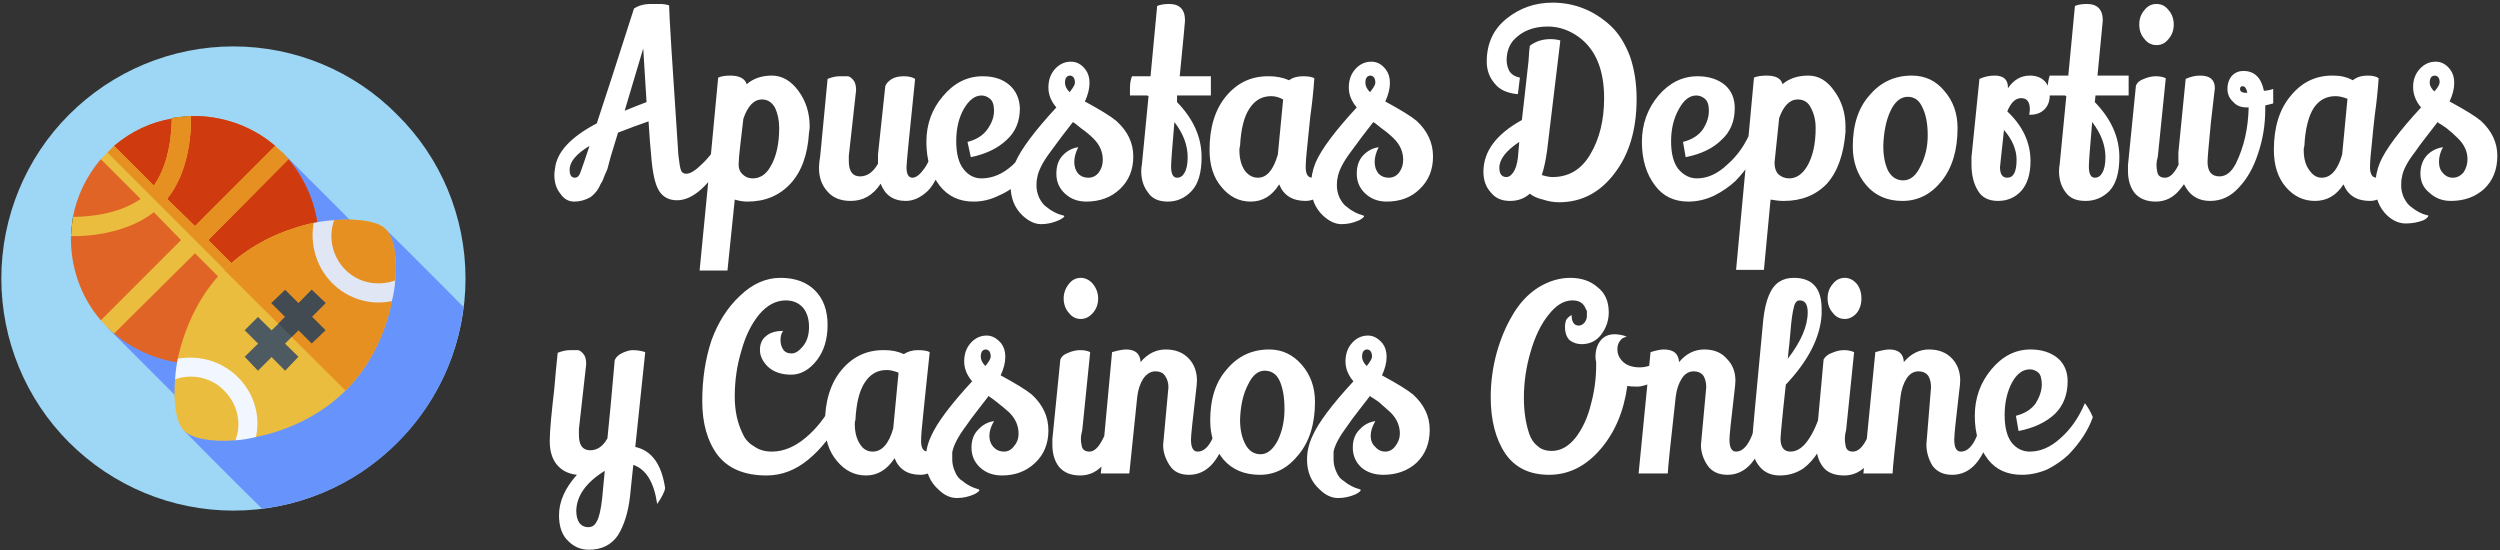 <svg xmlns="http://www.w3.org/2000/svg" width="377" height="83" version="1.2"><rect width="100%" height="100%" fill="#333333" stroke="none"/><style>.e{fill:#eabd3e}.f{fill:#e69022}.i{fill:#4e5a61}.j{fill:#424b52}.k{fill:#fff}</style><path d="M.2 42c0 9.3 3.7 18.2 10.2 24.7C17 73.3 25.9 77 35.2 77s18.2-3.7 24.7-10.3c6.6-6.5 10.3-15.4 10.3-24.7 0-9.3-3.7-18.2-10.3-24.7C53.4 10.7 44.5 7 35.2 7 25.9 7 17 10.7 10.4 17.3 3.9 23.8.2 32.7.2 42z" style="fill:#9dd7f5"/><path d="M69.9 46.3c-5.5-5.6-11.7-11.7-11.7-11.7l-5.5-1.5L42.6 23S15.8 49 16.2 49.4l10.1 10.1 1.5 5.5s6.1 6.2 11.7 11.7C55.4 74.8 68 62.2 69.9 46.3z" style="fill:#6694fc"/><path d="M25.2 30q-.4.6-.9 1.1-.5.5-1.1.9c-3.4 2.7-8.6 3.7-12.5 3.6q.1-1.5.3-2.9c1.3 0 6.5-.1 10.2-2.7q.5-.4 1.1-.9.5-.5.9-1.1c2.6-3.7 2.7-8.9 2.7-10.2q1.4-.2 2.9-.3c0 1 .1 7.8-3.6 12.5z"/><path d="m48 34.9-9.9 10-10 9.9c-4-.3-7.8-1.9-10.9-4.5l1.3-2.5-3.3.5c-3.1-3.6-4.6-8.2-4.5-12.7l1.3-1.2-1-1.7c.6-3.1 2-6.1 4.2-8.7 0 0 1.8.4 2.5.5.7.1.2.2-.5-2.5 2.6-2.2 5.6-3.6 8.7-4.1v-.1l1.7 1.7 1.2-2c4.5-.1 9.1 1.4 12.7 4.5l-.5 2.4 2.5-.4c2.6 3.1 4.2 6.9 4.5 10.9z" style="fill:#e06426"/><path d="m48 34.9-9.9 10-20.4-20.4c.7.1.2.2-.5-2.5 2.6-2.2 5.6-3.6 8.7-4.1v-.1l1.7 1.7 1.2-2c4.5-.1 9.1 1.4 12.7 4.5l-.5 2.4 2.5-.4c2.6 3.1 4.2 6.9 4.5 10.9z" style="fill:#cf3b0e"/><path d="m31.4 36.2 4.3 4.3-1 1-1 1-4.3-4.3-12.2 12.1q-.5-.4-1-.9-.5-.6-1-1.1l12.1-12.1-4.1-4.2c-3.4 2.7-8.6 3.7-12.5 3.6q.1-1.5.3-2.9c1.3 0 6.5-.1 10.2-2.7l-6-6 1-1 1-1 6 6c2.6-3.7 2.7-8.9 2.7-10.2q1.4-.2 2.9-.3v.6c0 2-.3 7.8-3.6 11.9l4.2 4.1L41.5 22q.5.5 1.1 1 .5.5.9 1z" class="e"/><path d="m31.4 36.2 4.3 4.3-1 1L16.2 23l1-1 6 6c2.6-3.7 2.7-8.9 2.7-10.2q1.4-.2 2.9-.3v.6c0 2-.3 7.8-3.6 11.9l4.2 4.1L41.5 22q.5.5 1.1 1 .5.5.9 1z" class="f"/><path d="M59.7 40.4c0-2.8-.6-4.9-1.5-5.8-1.1-1.2-4.1-1.7-7.8-1.4l-1.9 1.9-1.2-1.5c-4.5 1-9.5 3.1-13.5 7.1-3.9 3.9-6 8.9-7 13.4l1.6 1.2-2 1.9c-.3 3.7.2 6.7 1.4 7.8 1.1 1.1 4.1 1.7 7.7 1.4l1.9-2.1 1.2 1.6c4.5-.9 9.6-3.1 13.5-7 3.9-3.9 6.1-8.9 7-13.5l-1.7-1.5 2.2-1.6q.1-1 .1-1.9z" class="e"/><path d="m59.6 42.3-2.2 1.6 1.7 1.5c-.9 4.6-3.1 9.6-7 13.5L33.8 40.7c4-4 9-6.1 13.5-7.1l1.2 1.5 1.9-1.9c3.7-.3 6.7.2 7.8 1.4.9.9 1.5 3 1.5 5.8q0 .9-.1 1.9z" class="f"/><path d="M59.6 42.3q-.1 1.5-.5 3.1c-3.2.7-6.6-.3-9-2.7-2.3-2.3-3.4-5.7-2.8-9.1q1.6-.3 3.1-.4c-.9 2.4-.4 5.4 1.7 7.5 2 2 4.9 2.5 7.5 1.6z" style="fill:#e0e6f3"/><path d="M38.6 65.9q-1.6.4-3.1.5c1-2.6.3-5.5-1.7-7.5-1.9-2-4.9-2.6-7.4-1.7q.1-1.5.4-3.1c3.3-.6 6.7.4 9.1 2.8 2.4 2.4 3.4 5.8 2.7 9z" style="fill:#f2f7ff"/><path d="M49.1 45.7 44 50.8l-5.1 5.1-2-2.1 5.1-5 5-5.1z" class="i"/><path d="m42 48.8 5-5.1 2.1 2-5.1 5.1z" class="j"/><path d="m36.9 49.8 2-2 6.1 6-2 2.1z" class="i"/><path d="m40.9 45.7 2.1-2 6.1 6.1-2.1 2z" class="j"/><path d="M102.1 30.2q-1.8 0-2.7-1.4-.9-1.4-1.2-5.3-.2-2-.4-5.2-2.3.8-4.6 1.7l-1.1 3.6q-.3 1.1-.4 1.5-.1.5-.5 1.3-.3.9-.6 1.3-.2.5-.6 1.1-.5.6-.9.9-1.2.7-2.5.7t-2.1-1.2q-.9-1.1-.9-2.8 0-.5.1-1 .4-3.7 6.3-6.8 1.7-5.1 5.6-17.3 1-.7 2.6-.7h1.5q.5 0 1.2.2 0 1.8 1.4 22.6.2 1.8.4 2.3.2.5.8.5.9 0 2.4-1.5 1.5-1.4 2.7-3.6l.9 2.6-.8 1.2q-3.4 5.3-6.6 5.3zm-4.6-14.8L97 7.3l-2.8 9.4q2.2-.9 3.3-1.3zM88.9 22q-3 1.8-3 3.6 0 1.2.8 1.2.6 0 .9-1 .4-1.1 1.3-3.8zm21.2-10.6q2.1 0 2.5 1.3 1.5-1.3 3.8-1.3t4 2.3q1.7 2.3 1.7 5.4 0 .4-.1.9-.3 5-2.8 7.7t-6.5 2.7q-.9 0-1.9-.3l-1.1 10.7h-4.2q2.1-21.4 2.8-29.1.7-.3 1.8-.3zm7.4 7.9q0-1.7-.6-3-.7-1.3-2-1.3-1.8 0-2.8 2.9-.7 5.7-.7 6.6-.1 1.2.6 1.8.6.6 1.5.6 1.7 0 2.7-1.8 1.3-2.2 1.3-5.8zm20.5-7.4q-1.3 12.5-1.3 13.3 0 1.6.9 1.6.8 0 1.8-1.4t1.6-4.1q1 1.4 1.3 2.2-.8 3.7-2.4 5.3-1.6 1.5-3.3 1.5-2.8 0-3.8-2.6-1.7 2.6-4.5 2.6-2.3 0-3.5-1.4-1.3-1.4-1.3-3.6 0-.6.2-1.9.7-7.2 1.1-11.5 1-.4 1.8-.4h1.3q.4.1.8.6t.4 1.5l-1.1 9.9v.8q0 2.3 1.7 2.3 1.6 0 2.7-1.9v-1.4l1.1-10.3q.2-.6 1-1.1.7-.4 1.8-.4t1.7.4zm7.9 9.5q2-.5 3-1.9t1-2.8q0-1.3-.6-1.8t-1.3-.5q-1.5 0-2.7 2.1-1.1 2-1.1 4.8t1.1 4.2q1.1 1.4 2.7 1.4 2.5 0 4.7-2 2.2-2.1 3.6-5.3.7.8 1.3 2-1.1 2.9-3.8 5.7-1.3 1.4-3.2 2.2-1.8.9-3.8.9-3.2 0-5.1-2.4-2-2.6-2-6.6 0-4 2.5-6.9 2.5-3 6-3 2.5 0 4 1.3t1.6 3.5q0 3-2 4.8-2 1.9-5.4 2.6zm22.4-3.2q2.6 2.3 2.6 5.4 0 3-2 4.9-2 1.9-5.1 1.9-1.9 0-3.2-1.2-1.3-1.2-1.3-3 0-1.7.9-2.7 1-1.1 2.4-1.3-.6 1.2-.6 2.2 0 1.1.6 1.8.6.6 1.5.6 1 0 1.6-.8.6-.8.6-1.9 0-1.8-1.4-3.2-.8-.8-1.8-1.5l-1-.8q-.2-.1-.3-.2-.6.8-1.7 2.2-1.1 1.5-1.7 2.3-1.8 2.4-2 4-.1.3-.1 1.1 0 .9.4 1.8.5 1 1.1 1.4.6.5 1.2.8.6.3 1 .4.5.1.5.2 0 .2-.8.6-1.3.6-2.7.6-1.4 0-2.8-1.3-1.8-1.7-1.8-4.5 0-1.8.7-3.5 1.3-3 6.2-8.3-1.2-1.4-1.2-3 0-1.7 1-2.8 1-1.1 2.4-1.1 1.3 0 2.2 1.2.6.8.6 2 0 1.3-.7 2.8 3.5 1.9 4.7 2.9zm-7-4.3q.8-1 .8-1.4 0-1-.7-1.1-.8 0-.8 1.1 0 .7.7 1.4zm17.4-10.8q0 .3-.8 8.4h4.7v2.9h-5.1v1q3.7 3.8 3.7 8.3 0 3.5-1.5 5.1-1.5 1.6-3.6 1.6t-3-1.4q-1-1.3-1-3.2 0-.5.1-1l1-10.3-.2-.1h-2.6v-1.2q0-.9.3-1.7h2.8l1-10.6q.7-.3 1.8-.3 2.4 0 2.4 2.5zm.4 20.6q0-2.7-2-5.3-.5 5.8-.5 6.7 0 1.7.9 1.7.7 0 1.1-.7.5-.8.5-2.4zm17.8 6.6q-3 0-4-2.5-1.6 2.6-4.3 2.6-2.6 0-4.4-2.2-1.8-2.1-1.8-5.6 0-5.1 2.5-8.1t6.3-3h.2q1.6 0 3 .6.8-.6 2.1-.6 1.2 0 1.7.3-.2 2.9-.6 5.7-.3 2.8-.4 3.9-.3 2.7-.3 3.8 0 1.6 1 1.6.8 0 1.7-1.3.9-1.3 1.6-4.1.9 1 1.3 2.2-.9 3.7-2.5 5.2t-3.1 1.5zm-5.2-15.8q-2.1 0-3.3 1.9-1.2 1.8-1.4 5.6-.1.3-.1.6 0 1.9.8 3.1.8 1.1 2 1.1 2 0 3-3.5l.8-8.3q-.9-.5-1.8-.5zm21.9 3.7q2.5 2.3 2.5 5.4 0 3-2 4.9-1.9 1.9-5 1.9-1.9 0-3.2-1.2-1.3-1.2-1.3-3 0-1.7.9-2.7 1-1.1 2.4-1.3-.6 1.2-.6 2.2 0 1.1.6 1.8.6.6 1.5.6 1 0 1.6-.8.6-.8.6-1.9 0-1.8-1.4-3.2-.8-.8-1.8-1.5l-1-.8q-.2-.1-.3-.2-.6.8-1.7 2.2-1.1 1.5-1.7 2.3-1.8 2.4-2 4-.1.3-.1 1.1 0 .9.4 1.8.5 1 1.1 1.4.6.5 1.2.8.6.3 1 .4.4.1.4.2 0 .2-.7.6-1.3.6-2.7.6-1.4 0-2.8-1.3-1.8-1.7-1.8-4.5 0-1.8.7-3.5 1.3-3 6.2-8.3-1.2-1.4-1.2-3 0-1.7 1-2.8 1-1.1 2.4-1.1 1.3 0 2.2 1.2.6.8.6 2 0 1.3-.7 2.8 3.5 1.9 4.7 2.9zm-7-4.3q.8-1 .8-1.4 0-1-.7-1.1-.8 0-.8 1.1 0 .7.7 1.4zm17.6-4.6q0-4.1 3-6.5 3-2.4 6.9-2.4 5 0 8.8 3.5 1.8 1.7 2.9 4.6 1 2.9 1 6.4 0 6.9-3.3 11.2-3.3 4.4-8.4 4.4-1.2 0-2.4-.4-1.3-.3-2-.9-1.2 1.1-3 1.1-1.9 0-2.9-1.3-1.1-1.2-1.1-3.1 0-4.6 5.8-7.8.2-1.7.5-4.4.3-2.8.5-4.5.1-1.7.2-2.3 1.3-1 3.1-1 .8 0 1.5.2l-2 16.6q-.3 2.2-.8 3.7 1 .3 1.6.3 3.7 0 5.7-3.4 2.1-3.5 2.1-8.5 0-6.4-3.8-9.2-2.2-1.6-4.7-1.6-3.3 0-5.2 2.1-1 1.2-1 3 0 .8.4 1.6.5.8 1.6 1l-.3 2.5q-2.4-.2-3.5-1.6-1.2-1.4-1.2-3.3zm1.9 16q0 1.4 1.1 1.4.5 0 1-.7t.7-2.2l.2-2.4q-3 2-3 3.9zm27.7-3.9q2-.5 3-1.9.9-1.4.9-2.8 0-1.3-.6-1.8t-1.3-.5q-1.5 0-2.6 2-1.2 2.1-1.2 4.9 0 2.8 1.1 4.2 1.2 1.4 2.8 1.4 2.4 0 4.6-2.1 2.3-2 3.6-5.2.7.8 1.3 2-1 2.9-3.7 5.7-1.4 1.3-3.2 2.2-1.9.9-3.9.9-3.2 0-5-2.4-2-2.6-2-6.6 0-4 2.5-7 2.5-2.9 5.9-2.9 2.5 0 4.1 1.3 1.5 1.3 1.5 3.5 0 3-2 4.8-1.9 1.9-5.4 2.6zm12.6-10q2.1 0 2.4 1.3 1.5-1.3 3.9-1.3 2.3 0 3.9 2.3 1.7 2.3 1.7 5.4v.8q-.4 5.1-2.8 7.8-2.5 2.6-6.5 2.6-.9 0-2-.2l-1 10.6h-4.2q2-21.3 2.7-29 .7-.3 1.9-.3zm7.4 7.9q0-1.7-.7-3-.6-1.3-2-1.3-1.8 0-2.8 2.8-.6 5.8-.7 6.7 0 1.2.6 1.8.7.6 1.6.6 1.6 0 2.7-1.8 1.3-2.2 1.3-5.8zm14.5-7.9q3 0 4.9 2.3 2 2.3 2 5.6 0 5-2.4 8t-5.9 3q-3.4 0-5.4-2.3-2.1-2.4-2.1-5.9 0-4.9 2.5-7.7 2.5-3 6.4-3zm-.6 3.2q-1.6 0-2.6 2.1T284 22q0 2.2.7 3.7.8 1.5 2.3 1.5 1.6 0 2.6-2.1 1.1-2.1 1.1-4.7t-.8-4.2q-.7-1.6-2.2-1.6zm18.4 1.9q0-1.7-1.3-1.7t-2.1 2q3.5 3.3 3.5 7.5 0 2.9-1.4 4.5-1.4 1.5-3.5 1.5t-3-1.5q-1-1.6-1-4v-1.1l1.2-11.8q1.1-.5 2.3-.5 2 0 2 1.8v.1q1.3-1.9 3.3-1.9 1.4 0 2.2.8.8.8.8 2.2 0 1.3-.8 2.1t-2.1.8h-.2q.1-.4.1-.8zm-2 7.6q0-2.3-1.9-4.5-.6 5.5-.6 5.6 0 1.6 1.1 1.6 1.4 0 1.4-2.7zm13-21q0 .2-.8 8.3h4.7v3h-5l-.1 1q3.7 3.8 3.7 8.3 0 3.5-1.5 5.1-1.5 1.5-3.6 1.5t-3-1.3q-1-1.3-1-3.2 0-.5.1-1l1-10.3-.2-.1h-2.6v-1.2q0-.9.3-1.8h2.8l1-10.5q.7-.3 1.8-.3 2.4 0 2.4 2.5zm.4 20.6q0-2.7-2-5.3-.5 5.8-.5 6.7 0 1.7.9 1.7.7 0 1.1-.7.5-.8.5-2.4zm5.9-22.2q.7-.9 1.8-.9t1.8.9q.8.9.8 2.2 0 1.3-.8 2.2-.7.9-1.8.9t-1.8-.9q-.8-.9-.8-2.2 0-1.3.8-2.2zm-1.3 11.4q.3-.7 1.2-1 .9-.4 1.8-.4t1.5.3q-1.2 11.6-1.2 11.8-.2.7-.2 1.3 0 .5.1.9.1 1 1.2 1 1 0 1.9-1.7.9-1.6 1.3-3.7.3.1.7.9.5.8.6 1.2-.6 3.1-2.2 5-1.5 1.9-3.7 1.9-2.1 0-3.2-1.3-1-1.3-1-3.3v-.9zm18.4 10.3q-1 3.1-2.9 5.1-1.8 2-4.3 2-2.4 0-3.6-1.9-1.2-1.9-1.2-4.4v-1l1.1-11.1q1.1-.5 2.2-.5 2.2 0 2.2 1.9 0 .1-.6 5.2-.5 5.1-.5 5.9 0 2.2 1.8 2.2 1.5 0 2.5-2 1.8-3.7 1.9-8.4h-.3q-1.3 0-2-.8-.9-.8-.9-2t.7-2q.7-.7 1.7-.7 2.5 0 3.1 3 1-.1 1.4-.3v2.2l-1.2.3v.6q0 3.5-1.1 6.7zm-2.7-9.8q0 .6.9.6h.2q-.2-1-.7-1-.4 0-.4.4zm19.6 16.9q-3 0-4-2.5-1.6 2.5-4.3 2.5-2.6 0-4.4-2.1-1.8-2.1-1.8-5.6 0-5.1 2.5-8.1 2.5-3.1 6.3-3.1h.2q1.6 0 2.9.7.9-.7 2.2-.7 1.2 0 1.7.4-.2 2.9-.6 5.7-.3 2.7-.4 3.9-.3 2.6-.3 3.8 0 1.6 1 1.6.8 0 1.7-1.3.9-1.3 1.6-4.1.9 1 1.3 2.2-.9 3.7-2.5 5.2t-3.1 1.5zm-5.2-15.8q-2.1 0-3.3 1.8-1.2 1.9-1.4 5.7-.1.3-.1.6 0 1.9.8 3 .8 1.2 1.9 1.2 2.1 0 3.1-3.5l.8-8.4q-1-.4-1.8-.4zm21.9 3.7q2.5 2.3 2.5 5.3 0 3.1-2 5-2 1.8-5 1.8-1.9 0-3.2-1.2-1.4-1.1-1.4-2.9 0-1.7 1-2.8 1-1 2.4-1.2-.6 1.1-.6 2.2t.6 1.7q.6.7 1.5.7t1.6-.8q.6-.9.6-2 0-1.7-1.4-3.1-.9-.9-1.8-1.6-1-.7-1.1-.7l-.2-.2q-.6.8-1.7 2.2-1.1 1.4-1.7 2.3-1.8 2.3-2 3.9-.1.3-.1 1.2 0 .9.4 1.8.5 1 1.1 1.4.6.5 1.2.8.6.3 1 .4l.4.1q0 .3-.7.7-1.3.5-2.7.5-1.5 0-2.8-1.2-1.8-1.7-1.8-4.5 0-1.8.7-3.5 1.3-3 6.2-8.3-1.2-1.4-1.2-3.1 0-1.6 1-2.7t2.4-1.1q1.3 0 2.2 1.2.6.8.6 2 0 1.3-.7 2.8 3.5 1.9 4.7 2.9zm-7-4.4q.8-.9.8-1.4 0-.9-.7-1-.8 0-.8 1.1 0 .6.7 1.3zM88.8 82.9q-1.8 0-3.1-1.3-1.4-1.3-1.4-3.9 0-3.1 2.7-6.1-1.9-.2-3-1.5t-1.1-3.6q0-1.1.2-3.3.2-2.1.5-4.7.2-2.5.5-5.3 1-.4 1.9-.4h1.2q.4.1.8.6t.4 1.5l-1.1 9.8v.9q0 2.3 1.7 2.3 1.6 0 2.6-1.8.1-.9.5-5.1.4-4.3.6-6.7.3-.7 1.2-1.1.9-.4 1.5-.4 1 0 1.9.3l-1.5 14.3q3.7.8 4.5 6.2-.1.8-1.2 2.4-.7-4.9-3.6-5.9l-.5 4.8q-.4 3.5-1.8 5.8-1.5 2.2-4.4 2.2zM86.9 77q0 1.2.5 1.9.5.6 1.3.6.9 0 1.3-.9.5-.8.8-3.4l.4-4.2q-4.2 2.6-4.3 6zm28.7-5.3q-5 0-7.4-3.1-2.3-3.1-2.3-8.1t1.4-9.2q1.5-4.1 4.3-6.7 2.8-2.7 6.1-2.7t5.2 1.9q1.9 1.9 1.9 5.2 0 3.2-1.6 5.3-1.7 2.2-3.9 2.2t-3.5-1.2q-1.2-1.2-1.2-2.5 0-1.4.9-2.1.9-.8 2.6-.8-.4.5-.4 1.4 0 .8.4 1.4.4.6 1.3.6.8 0 1.7-1.1.9-1.1.9-2.9 0-1.8-.9-2.9-1-1.1-2.6-1.1-2.2 0-4 2.1-1.8 2.2-2.7 5.5-1 3.3-1 6.9 0 3.2 1.2 5.6.5 1.2 1.7 1.9 1.1.8 2.7.8 2.6 0 5.1-2.1 2.4-2 4.1-5.2l1.1 2.4q-1.9 3.7-4.8 6.1-2.9 2.4-6.3 2.4zm23.2-.1q-2.9 0-3.9-2.5-1.7 2.6-4.3 2.6-2.6 0-4.4-2.2-1.8-2.1-1.8-5.6 0-5.1 2.5-8.1t6.3-3h.2q1.6 0 2.9.6.9-.6 2.1-.6 1.3 0 1.8.3-.3 2.9-.6 5.7-.3 2.8-.4 3.9-.3 2.7-.3 3.8 0 1.6 1 1.6.8 0 1.7-1.3.9-1.3 1.6-4.1.9 1 1.3 2.2-1 3.7-2.5 5.2-1.6 1.5-3.2 1.5zm-5.1-15.8q-2.1 0-3.3 1.9-1.2 1.8-1.4 5.6-.1.3-.1.6 0 1.9.8 3.1.7 1.1 1.9 1.1 2.1 0 3.1-3.5l.8-8.4q-1-.4-1.8-.4zm21.9 3.7q2.5 2.3 2.5 5.4 0 3-2 4.9-2 1.9-5 1.9-2 0-3.3-1.2-1.3-1.2-1.3-3 0-1.7 1-2.7 1-1.1 2.4-1.3-.7 1.2-.7 2.2 0 1.1.7 1.8.6.6 1.5.6t1.5-.8q.7-.8.7-1.9 0-1.8-1.4-3.2-.9-.8-1.8-1.5-1-.8-1.1-.8l-.2-.2q-.6.8-1.7 2.2-1.1 1.4-1.7 2.3-1.8 2.4-2.1 4v1.1q0 .9.4 1.8.4 1 1.1 1.4.6.5 1.2.8.6.3 1 .4.4.1.4.2 0 .2-.7.6-1.3.6-2.7.6-1.5 0-2.8-1.3-1.9-1.7-1.9-4.5 0-1.8.8-3.5 1.3-3 6.2-8.3-1.2-1.4-1.2-3 0-1.7 1-2.8 1-1.1 2.4-1.1 1.2 0 2.2 1.2.6.8.6 2 0 1.3-.7 2.8 3.5 1.9 4.7 2.9zm-7-4.3q.8-1 .8-1.4 0-1-.7-1.1-.8 0-.8 1.1 0 .7.7 1.4zm12.6-12.4q.7-.9 1.8-.9 1 0 1.8.9.8 1 .8 2.2 0 1.3-.8 2.2-.8.9-1.8.9-1.1 0-1.8-.9-.8-.9-.8-2.2 0-1.2.8-2.2zm-1.3 11.4q.3-.7 1.2-1 .9-.4 1.8-.4t1.5.3q-1.2 11.6-1.2 11.8-.2.7-.2 1.3 0 .5.1.9.1 1 1.2 1 1 0 1.9-1.7.9-1.6 1.3-3.7.2.1.7.9.5.8.6 1.2-.6 3.1-2.2 5-1.5 1.9-3.7 1.9-2.1 0-3.2-1.3-1-1.3-1-3.3v-.9zm15.5 12.9.8-8.7q0-1-.5-1.7-.4-.7-1.5-.7-1 0-1.8 1.1-.7 1.1-.9 2.7-1.1 10.7-1.2 11.6H166l1.7-18.3q1.4-.4 2.1-.4 2.1 0 2.2 1.9 1.6-1.9 3.8-1.9 2.2 0 3.5 1.4 1.2 1.3 1.2 3.3 0 .5-.2 2.1-.7 5.9-.7 6.8 0 1.8 1 1.8 2.2 0 3.3-5.5 1.1 1.4 1.3 2.2-1.7 6.8-5.9 6.8-2 0-2.9-1.4-1-1.5-1-3.1zm16-14.4q2.9 0 4.9 2.3 2 2.3 2 5.6 0 5-2.5 8-2.4 3-5.8 3-3.5 0-5.5-2.3-2-2.4-2-5.9 0-4.9 2.5-7.7 2.5-3 6.4-3zm-.7 3.2q-1.5 0-2.5 2.1-1.1 2.1-1.2 5.3 0 2.2.8 3.7t2.3 1.5q1.5 0 2.6-2.1 1-2.1 1-4.7t-.7-4.2q-.7-1.6-2.3-1.6zm22.4 3.6q2.5 2.3 2.5 5.3 0 3.1-2 5-2 1.8-5 1.8-2 0-3.3-1.1-1.3-1.2-1.3-3 0-1.7 1-2.7 1-1.1 2.4-1.3-.7 1.2-.7 2.2 0 1.1.7 1.7.6.7 1.5.7t1.5-.8q.7-.9.7-1.9 0-1.8-1.4-3.2l-1.8-1.6q-1-.7-1.1-.7l-.2-.2q-.6.8-1.7 2.2-1.1 1.4-1.7 2.3-1.8 2.4-2.1 3.9v1.2q0 .9.4 1.8.4 1 1.1 1.4.6.5 1.2.8.6.3 1 .4.4.1.4.2 0 .2-.7.6-1.3.6-2.7.6-1.5 0-2.8-1.3-1.9-1.7-1.9-4.5 0-1.8.8-3.5 1.3-3 6.2-8.3-1.2-1.4-1.2-3 0-1.7 1-2.8 1-1.1 2.4-1.1 1.2 0 2.2 1.2.6.8.6 2 0 1.3-.7 2.8 3.5 1.9 4.7 2.9zm-7-4.3q.8-1 .8-1.4 0-1-.7-1.1-.8 0-.8 1.1 0 .7.7 1.4zm45.2-1.7.7 2.3q-.7 1-2.4 1.7-1.7.8-2.7.8-1 0-1.5-.1-.8 5.8-4.1 9.6t-7.7 3.8q-4.4 0-6.6-3.2-2.2-3.3-2.2-8.5 0-3.4.9-6.7.9-3.2 2.4-5.7 1.5-2.6 3.8-4.1 2.4-1.5 4.9-1.5 2.5 0 4.1 1.4 1.7 1.3 1.7 3.8 0 1.8-1.1 3.3-1.1 1.5-3 1.5-1 0-1.8-.6-.7-.7-.7-2 0-.6.2-1.1.3-.4.5-.5l.3-.2q0 1.6 1.1 1.6.4 0 .8-.4.4-.5.4-1v-.8l-.3-.6q-.5-1-1.9-1-1.9 0-3.6 2.2-1.7 2.1-2.7 5.6-1 3.4-1 6.9 0 3 .8 5.4.4 1.2 1.3 1.9.8.7 2.1.7 2 0 3.6-2 1.6-2.1 2.3-5 .8-2.9.8-5.9v-.5q-.1-.4-.1-.8 0-1.8 1.1-2.8.7-.6 1.8-.6.3 0 .9.1.6.1.9.3-.7.1-1 .6-.4.5-.4 1.3 0 .9.6 1.6.9 1.1 2.8 1.1 2 0 4-1.9zm5.2 13.6.8-8.7q0-1-.4-1.7-.5-.7-1.5-.7-1.1 0-1.8 1.1t-.9 2.7q-1.2 10.7-1.2 11.6h-4.4l1.8-18.3q1.3-.4 2-.4 2.2 0 2.3 1.9 1.6-1.9 3.8-1.9 2.2 0 3.4 1.4 1.3 1.3 1.3 3.3 0 .5-.2 2.1-.7 5.9-.7 6.8 0 1.8 1 1.8 2.1 0 3.3-5.5 1.1 1.4 1.3 2.2-1.7 6.8-5.9 6.8-2 0-3-1.4-1-1.5-1-3.1zm11.9 4.6q-2 0-3.1-1.4-1.1-1.3-1.1-3.6 0-.6 1.7-18.5.5-4.5 2.4-5.7.9-.6 2.2-.6 4.2 0 4.2 4.7v.8q-.3 5.2-5.4 10.6-.2 1.9-.4 3.7-.4 4-.4 4.4 0 2 1.5 2 1.6 0 2.9-2.1 1.4-2.2 2.1-5.7.3.2.9.7.5.5.7.9-.6 3.2-2.4 6.2-.9 1.5-2.2 2.5-1.6 1.1-3.6 1.1zm1.3-18.7-.1 1.1q3-3.9 3-7 0-1.8-1.2-1.8-.7 0-.9 1.1-.3 1.1-.5 3.6-.2 2.4-.3 3zm6.7-10.2q.7-.9 1.8-.9 1 0 1.8.9.7.9.7 2.2 0 1.3-.7 2.2-.8.9-1.8.9-1.1 0-1.8-.9-.8-.9-.8-2.2 0-1.3.8-2.2zM275 54.2q.4-.7 1.3-1 .9-.4 1.8-.4.8 0 1.5.3-1.2 11.6-1.2 11.7-.2.8-.2 1.3 0 .6.1 1 .1 1 1.1 1 1.1 0 2-1.7.9-1.6 1.3-3.7.2.1.7.9.5.8.6 1.2-.6 3.1-2.2 5-1.5 1.9-3.7 1.9t-3.2-1.3q-1-1.3-1-3.3v-.9zM290.5 67l.7-8.6q0-1-.4-1.7-.5-.7-1.5-.7-1.1 0-1.8 1.1t-.9 2.7q-1.2 10.7-1.2 11.6H281l1.8-18.3q1.4-.4 2.1-.4 2.1 0 2.2 1.9 1.6-1.9 3.8-1.9 2.2 0 3.5 1.4 1.2 1.3 1.2 3.3 0 .5-.2 2-.7 5.9-.7 6.9 0 1.8 1 1.8 2.2 0 3.3-5.5 1.1 1.4 1.3 2.2-1.7 6.8-5.9 6.8-2 0-3-1.4-.9-1.5-.9-3.2zm13.5-4.3q2-.5 3-1.9.9-1.5.9-2.8 0-1.3-.5-1.8-.6-.5-1.3-.5-1.6 0-2.7 2-1.1 2.1-1.1 4.9 0 2.8 1.1 4.2 1.1 1.3 2.7 1.3 2.4 0 4.6-2 2.3-2 3.7-5.3.7.9 1.2 2.1-1 2.9-3.7 5.7-1.4 1.3-3.2 2.2-1.9.8-3.8.8-3.3 0-5.1-2.3-2-2.6-2-6.6 0-4 2.5-7t5.9-3q2.5 0 4.1 1.3 1.5 1.3 1.5 3.5 0 3-1.9 4.9-2 1.9-5.5 2.6z" class="k"/></svg>
